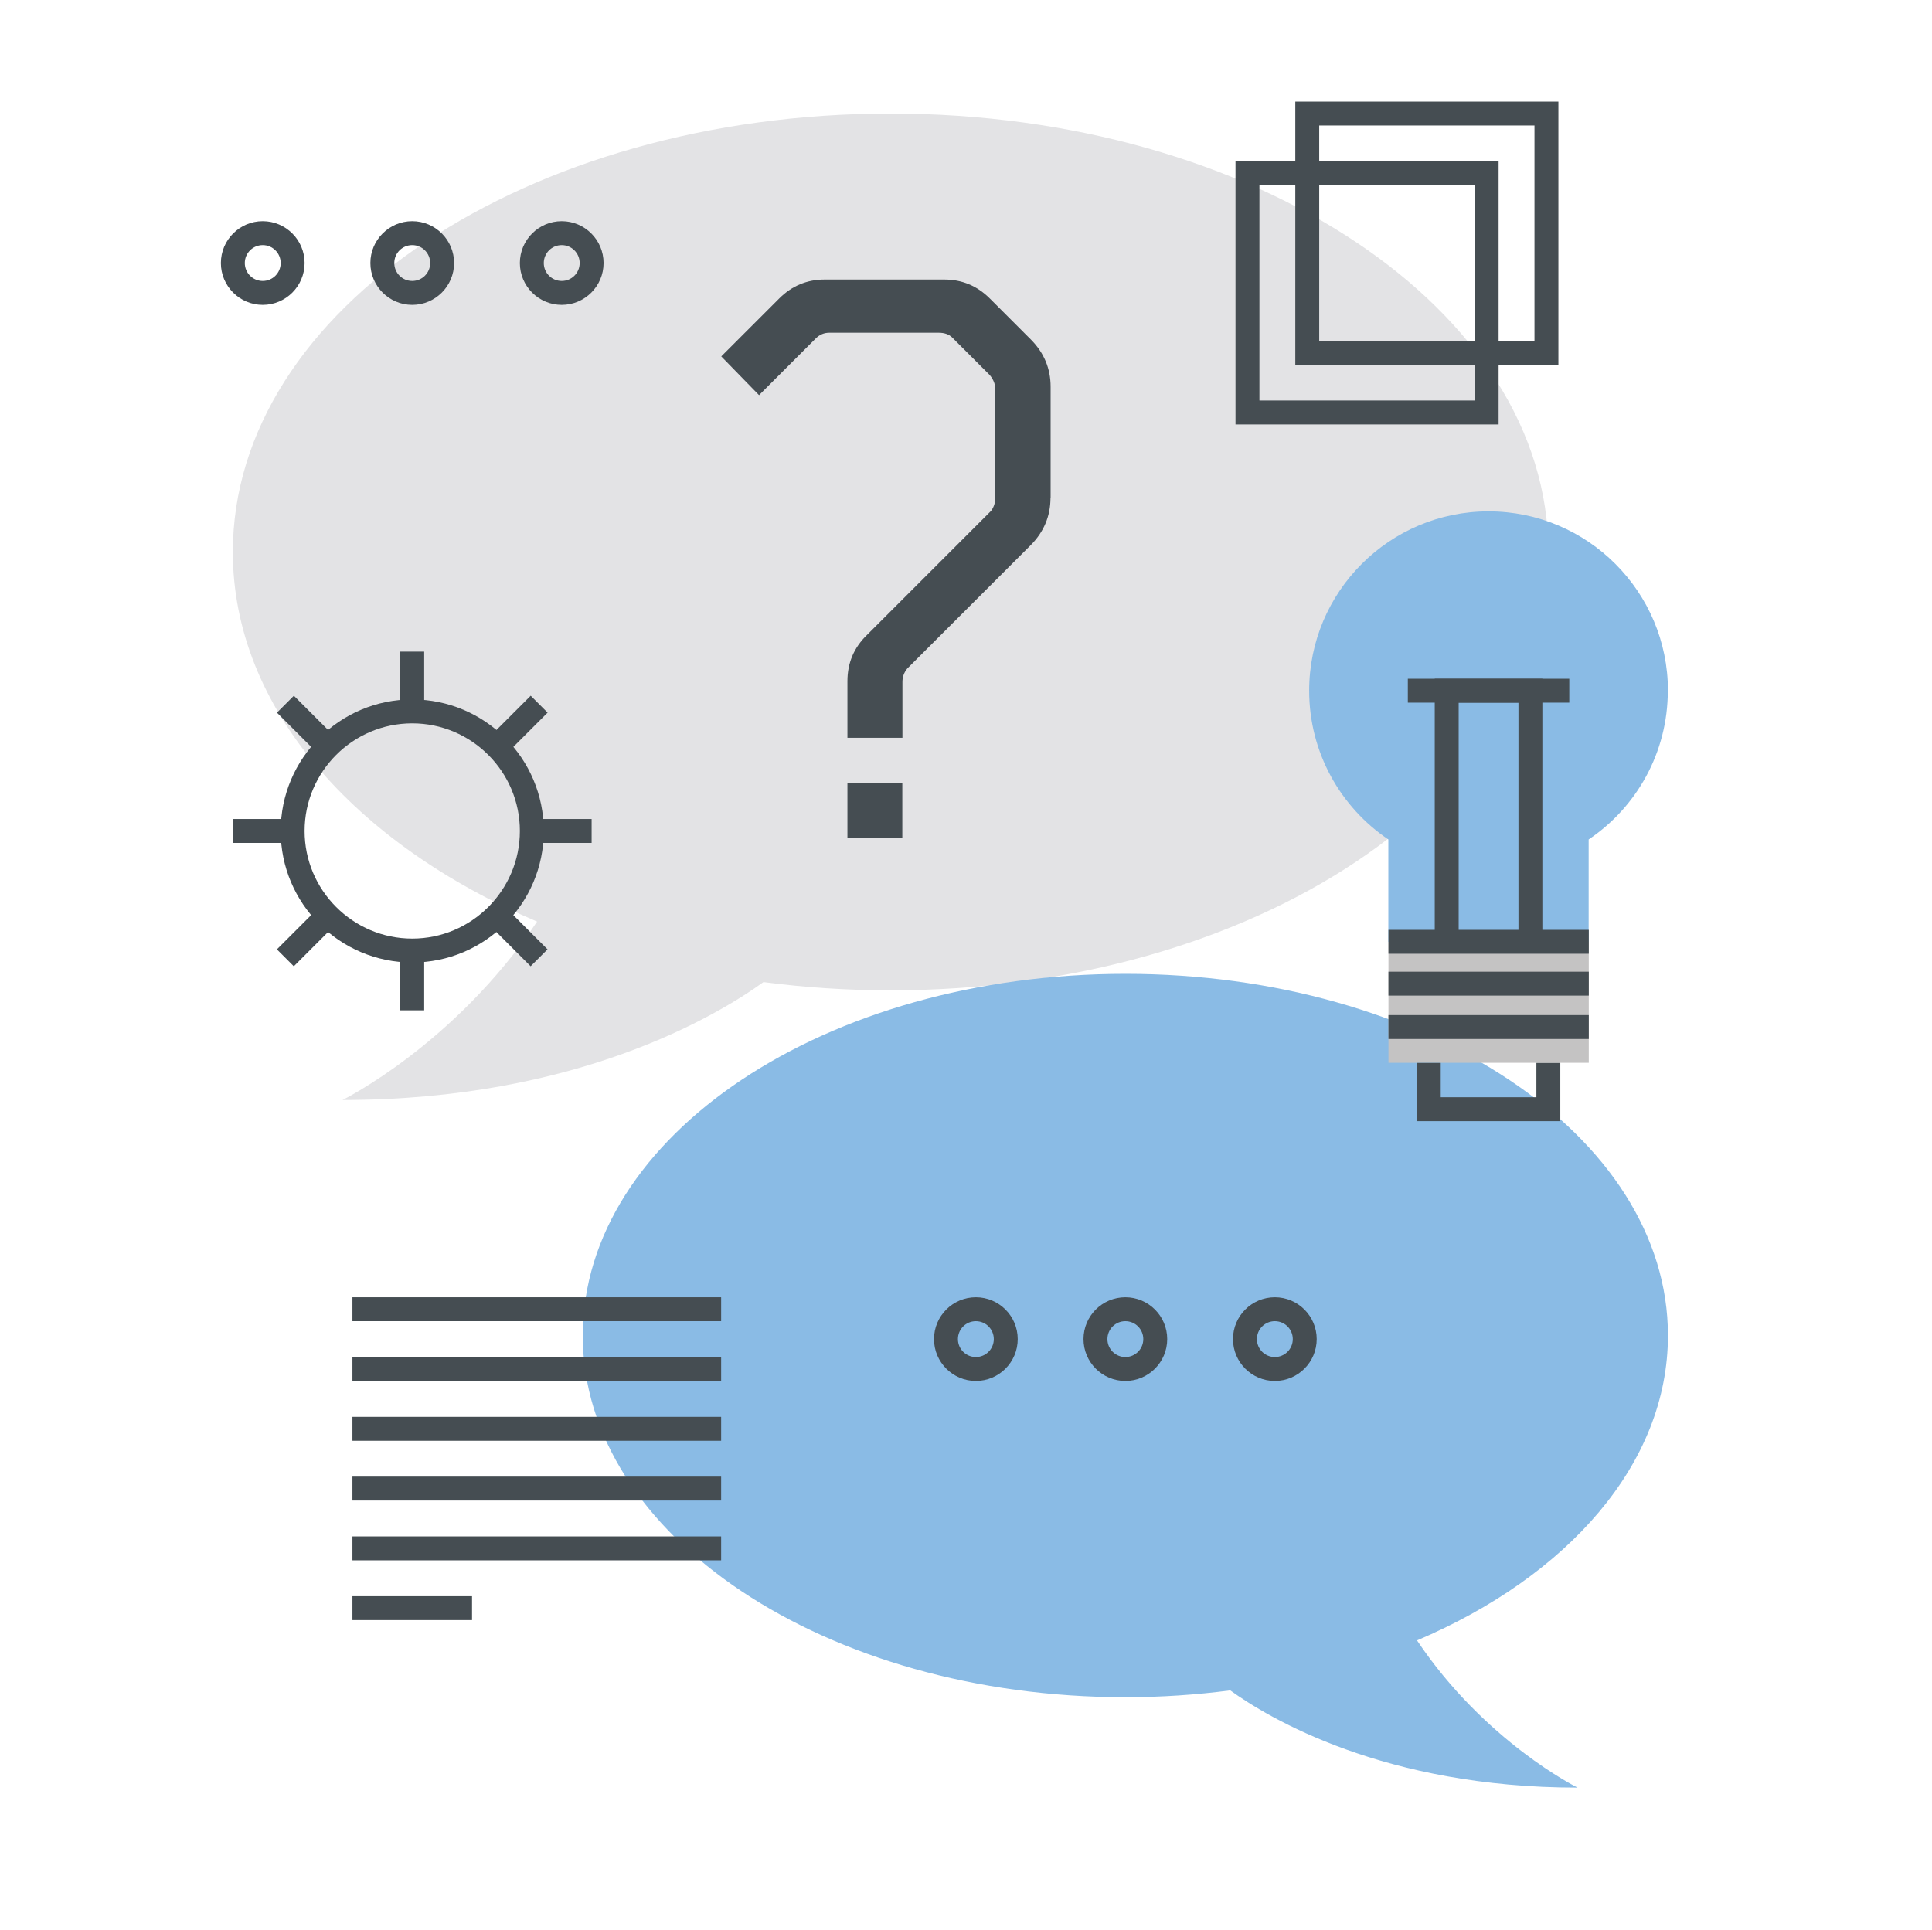 <?xml version="1.0" encoding="UTF-8"?><svg id="uuid-ed39de77-6f54-4e5e-a469-1ec09c0fb86c" xmlns="http://www.w3.org/2000/svg" viewBox="0 0 161.55 161.42"><defs><style>.uuid-dc4f7747-75e5-4ba9-a4ec-0f61496c2577{fill:#8abbe5;}.uuid-4d3c8b6a-6cd9-4486-90a3-19aff5625c24{fill:#454d52;}.uuid-d969b6c5-d422-4d15-a620-ed11900a61ae{fill:none;}.uuid-ce25cf58-dc7a-4a87-b557-5f7d5d037162{fill:#c4c3c3;}.uuid-cacbf218-d26a-49e5-8f6f-c8cd68dca395{fill:#e3e3e5;}</style></defs><g id="uuid-d3f80f0e-9b21-44e7-82a1-52271db46475"><path class="uuid-cacbf218-d26a-49e5-8f6f-c8cd68dca395" d="M74.47,9.5c-30.38,0-55,16.42-55,36.67,0,12.99,10.15,24.4,25.44,30.91-6.88,10.29-16.27,14.92-16.27,14.92,19.57,0,31.3-7.05,35.2-9.86,3.44.45,6.99.69,10.63.69,30.38,0,55-16.41,55-36.67S104.85,9.5,74.47,9.5Z"/><path class="uuid-4d3c8b6a-6cd9-4486-90a3-19aff5625c24" d="M87.84,41.64c0,1.53-.56,2.86-1.67,3.97l-10.31,10.31c-.26.32-.4.69-.4,1.11v4.68h-4.6v-4.73c0-1.53.54-2.81,1.63-3.87l10.39-10.39c.23-.32.35-.69.35-1.12v-9.02c0-.42-.15-.82-.46-1.2l-3.17-3.17c-.26-.25-.64-.38-1.11-.38h-9.15c-.42,0-.79.15-1.11.46l-4.76,4.76-3.16-3.24,4.84-4.84c1.06-1.06,2.33-1.59,3.81-1.59h10c1.48,0,2.75.53,3.81,1.59l3.41,3.41c1.11,1.11,1.67,2.43,1.67,3.97v9.28Z"/><rect class="uuid-4d3c8b6a-6cd9-4486-90a3-19aff5625c24" x="70.86" y="65.48" width="4.59" height="4.59"/><path class="uuid-dc4f7747-75e5-4ba9-a4ec-0f61496c2577" d="M94.1,81.45c25.06,0,45.37,13.54,45.37,30.25,0,10.72-8.37,20.13-20.98,25.5,5.68,8.49,13.42,12.31,13.42,12.31-16.14,0-25.82-5.81-29.04-8.13-2.84.37-5.77.57-8.77.57-25.06,0-45.37-13.54-45.37-30.25s20.31-30.25,45.37-30.25Z"/><path class="uuid-4d3c8b6a-6cd9-4486-90a3-19aff5625c24" d="M81.6,115.5c-1.93,0-3.5-1.57-3.5-3.5s1.57-3.5,3.5-3.5,3.5,1.57,3.5,3.5-1.57,3.5-3.5,3.5ZM81.6,110.5c-.83,0-1.5.67-1.5,1.5s.67,1.5,1.5,1.5,1.5-.67,1.5-1.5-.67-1.5-1.5-1.5Z"/><path class="uuid-4d3c8b6a-6cd9-4486-90a3-19aff5625c24" d="M94.1,115.5c-1.93,0-3.5-1.57-3.5-3.5s1.57-3.5,3.5-3.5,3.5,1.57,3.5,3.5-1.57,3.5-3.5,3.5ZM94.1,110.5c-.83,0-1.5.67-1.5,1.5s.67,1.5,1.5,1.5,1.5-.67,1.5-1.5-.67-1.5-1.5-1.5Z"/><path class="uuid-4d3c8b6a-6cd9-4486-90a3-19aff5625c24" d="M106.6,115.5c-1.93,0-3.5-1.57-3.5-3.5s1.57-3.5,3.5-3.5,3.5,1.57,3.5,3.5-1.57,3.5-3.5,3.5ZM106.6,110.5c-.83,0-1.5.67-1.5,1.5s.67,1.5,1.5,1.5,1.5-.67,1.5-1.5-.67-1.5-1.5-1.5Z"/><rect class="uuid-4d3c8b6a-6cd9-4486-90a3-19aff5625c24" x="29.47" y="108.5" width="30.83" height="2"/><rect class="uuid-4d3c8b6a-6cd9-4486-90a3-19aff5625c24" x="29.47" y="113.5" width="30.83" height="2"/><rect class="uuid-4d3c8b6a-6cd9-4486-90a3-19aff5625c24" x="29.47" y="118.5" width="30.83" height="2"/><rect class="uuid-4d3c8b6a-6cd9-4486-90a3-19aff5625c24" x="29.47" y="123.5" width="30.83" height="2"/><rect class="uuid-4d3c8b6a-6cd9-4486-90a3-19aff5625c24" x="29.47" y="128.5" width="30.83" height="2"/><rect class="uuid-4d3c8b6a-6cd9-4486-90a3-19aff5625c24" x="29.47" y="133.5" width="10" height="2"/><path class="uuid-4d3c8b6a-6cd9-4486-90a3-19aff5625c24" d="M130.31,30.5h-22V8.5h22v22ZM110.31,28.5h18V10.5h-18v18Z"/><path class="uuid-4d3c8b6a-6cd9-4486-90a3-19aff5625c24" d="M125.31,35.5h-22V13.5h22v22ZM105.31,33.5h18V15.5h-18v18Z"/><path class="uuid-dc4f7747-75e5-4ba9-a4ec-0f61496c2577" d="M139.47,57.77c0-8.28-6.72-15-15-15s-15,6.72-15,15c0,5.18,2.63,9.75,6.62,12.44v8.56h16.75v-8.56c4-2.69,6.62-7.26,6.62-12.44Z"/><rect class="uuid-ce25cf58-dc7a-4a87-b557-5f7d5d037162" x="116.1" y="78.77" width="16.75" height="10.12"/><rect class="uuid-4d3c8b6a-6cd9-4486-90a3-19aff5625c24" x="116.1" y="77.77" width="16.75" height="2"/><rect class="uuid-4d3c8b6a-6cd9-4486-90a3-19aff5625c24" x="116.1" y="84.9" width="16.75" height="2"/><rect class="uuid-4d3c8b6a-6cd9-4486-90a3-19aff5625c24" x="116.1" y="81.27" width="16.75" height="2"/><polygon class="uuid-4d3c8b6a-6cd9-4486-90a3-19aff5625c24" points="130.47 93.77 118.47 93.77 118.47 88.9 120.47 88.9 120.47 91.77 128.47 91.77 128.47 88.9 130.47 88.9 130.47 93.77"/><polygon class="uuid-4d3c8b6a-6cd9-4486-90a3-19aff5625c24" points="128.97 78.77 126.97 78.77 126.97 58.77 121.97 58.77 121.97 78.77 119.97 78.77 119.97 56.77 128.97 56.77 128.97 78.77"/><rect class="uuid-4d3c8b6a-6cd9-4486-90a3-19aff5625c24" x="117.72" y="56.77" width="13.5" height="2"/><path class="uuid-4d3c8b6a-6cd9-4486-90a3-19aff5625c24" d="M34.47,80.5c-6.07,0-11-4.93-11-11s4.93-11,11-11,11,4.93,11,11-4.93,11-11,11ZM34.47,60.5c-4.96,0-9,4.04-9,9s4.04,9,9,9,9-4.04,9-9-4.04-9-9-9Z"/><rect class="uuid-4d3c8b6a-6cd9-4486-90a3-19aff5625c24" x="19.47" y="68.5" width="5" height="2"/><rect class="uuid-4d3c8b6a-6cd9-4486-90a3-19aff5625c24" x="44.47" y="68.5" width="5" height="2"/><rect class="uuid-4d3c8b6a-6cd9-4486-90a3-19aff5625c24" x="33.47" y="54.5" width="2" height="5"/><rect class="uuid-4d3c8b6a-6cd9-4486-90a3-19aff5625c24" x="33.47" y="79.5" width="2" height="5"/><rect class="uuid-4d3c8b6a-6cd9-4486-90a3-19aff5625c24" x="24.63" y="58.17" width="2" height="5" transform="translate(-35.39 35.89) rotate(-45)"/><rect class="uuid-4d3c8b6a-6cd9-4486-90a3-19aff5625c24" x="42.31" y="75.84" width="2" height="5" transform="translate(-42.71 53.57) rotate(-45)"/><rect class="uuid-4d3c8b6a-6cd9-4486-90a3-19aff5625c24" x="40.81" y="59.67" width="5" height="2" transform="translate(-30.21 48.39) rotate(-45)"/><rect class="uuid-4d3c8b6a-6cd9-4486-90a3-19aff5625c24" x="23.13" y="77.34" width="5" height="2" transform="translate(-47.89 41.07) rotate(-45)"/><path class="uuid-4d3c8b6a-6cd9-4486-90a3-19aff5625c24" d="M21.97,25.5c-1.93,0-3.5-1.57-3.5-3.5s1.57-3.5,3.5-3.5,3.5,1.57,3.5,3.5-1.57,3.5-3.5,3.5ZM21.97,20.5c-.83,0-1.5.67-1.5,1.5s.67,1.5,1.5,1.5,1.5-.67,1.5-1.5-.67-1.5-1.5-1.5Z"/><path class="uuid-4d3c8b6a-6cd9-4486-90a3-19aff5625c24" d="M34.47,25.5c-1.93,0-3.5-1.57-3.5-3.5s1.57-3.5,3.5-3.5,3.5,1.57,3.5,3.5-1.57,3.5-3.5,3.5ZM34.47,20.5c-.83,0-1.5.67-1.5,1.5s.67,1.5,1.5,1.5,1.5-.67,1.5-1.5-.67-1.5-1.5-1.5Z"/><path class="uuid-4d3c8b6a-6cd9-4486-90a3-19aff5625c24" d="M46.97,25.5c-1.93,0-3.5-1.57-3.5-3.5s1.57-3.5,3.5-3.5,3.5,1.57,3.5,3.5-1.57,3.5-3.5,3.5ZM46.97,20.5c-.83,0-1.5.67-1.5,1.5s.67,1.5,1.5,1.5,1.5-.67,1.5-1.5-.67-1.5-1.5-1.5Z"/><rect class="uuid-d969b6c5-d422-4d15-a620-ed11900a61ae" width="161.55" height="161.42"/></g></svg>